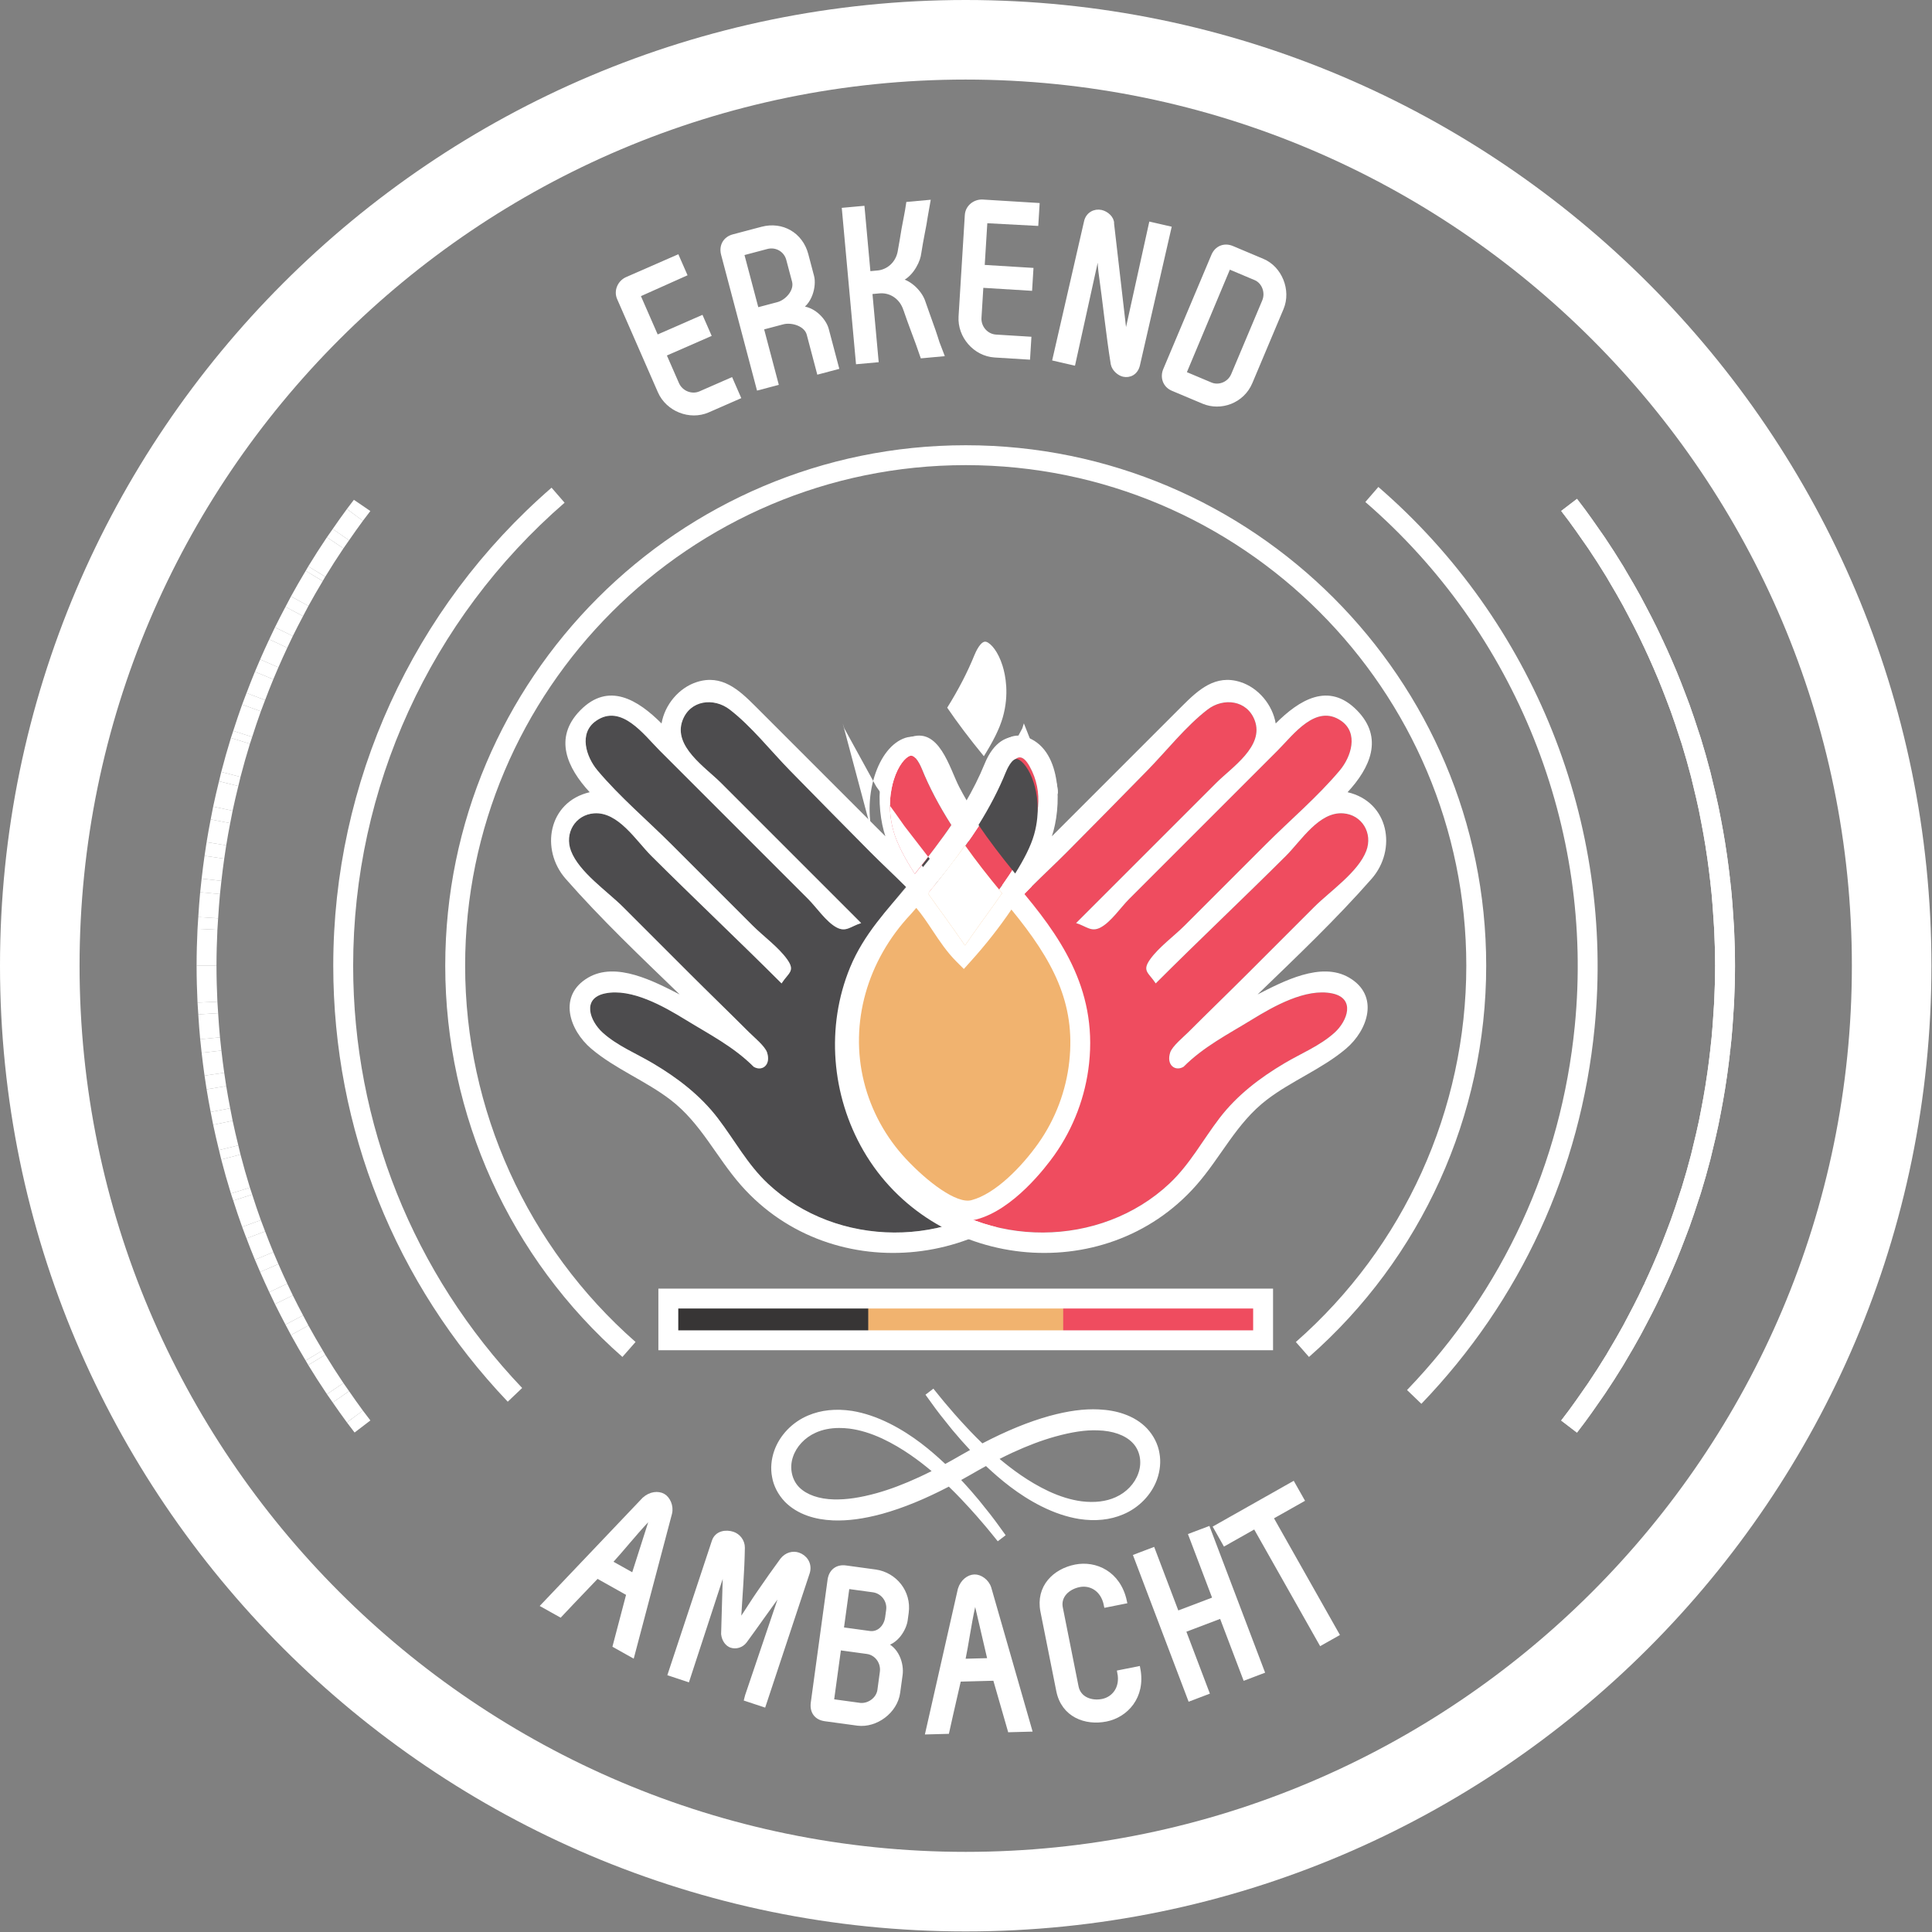 <svg width="518" height="518" viewBox="0 0 518 518" fill="none" xmlns="http://www.w3.org/2000/svg">
<rect x="0" y="0" width="518" height="518" fill="#808080" stroke="none"/>
<g clip-path="url(#clip0_204_2)">
<path d="M273.804 317.682C255.012 334.819 224.39 334.752 205.828 317.295C200.388 312.178 196.926 305.647 192.43 299.775C187.733 293.643 181.644 289.003 175.041 285.088C170.552 282.426 165.485 280.4 161.581 276.862C158.114 273.719 155.924 267.666 162.229 266.348C169.305 264.871 178.013 269.85 183.766 273.379C190.284 277.376 196.681 280.62 202.082 286.023C204.293 287.335 206.773 285.591 205.66 282.176C205.112 280.496 202.06 278.002 200.778 276.719C195.496 271.431 190.104 266.232 184.814 260.943C178.892 255.02 172.969 249.098 167.046 243.175C162.848 238.976 155.27 233.86 153.09 228.142C151.285 223.404 154.22 218.459 159.256 218.07C165.748 217.568 170.534 225.392 174.622 229.464C186.164 240.967 198.025 252.146 209.546 263.668C211.43 260.77 213.313 260.386 211.036 257.2C208.69 253.92 204.649 251.014 201.797 248.16L180.054 226.418C173.521 219.884 166.12 213.628 160.184 206.547C157.138 202.915 155.094 196.57 159.802 193.282C166.561 188.56 172.628 196.983 176.83 201.187C182.99 207.347 189.14 213.511 195.309 219.666C202.434 226.774 209.544 233.9 216.661 241.018C218.937 243.294 221.493 247.147 224.298 248.655C226.833 250.016 228.086 248.359 230.89 247.49C218.357 234.955 205.822 222.422 193.289 209.887C189.118 205.716 180.388 200.087 182.997 193.146C185.058 187.654 191.405 186.976 195.645 190.236C201.47 194.712 206.658 201.334 211.814 206.595C218.989 213.914 226.168 221.227 233.394 228.494C239.476 234.611 246.182 240.322 251.226 247.32C252.617 249.25 258.11 260.844 261.849 257.128C264.478 254.516 258.29 247.778 256.817 245.712C249.146 234.971 235.528 219.532 243.361 205.458C247.189 198.582 249.772 208.4 251.308 211.536C254.777 218.615 259.232 225.17 264.04 231.398C274.028 244.339 286.76 256.002 289.556 272.884C292.272 289.275 286.04 306.523 273.804 317.682C284.61 307.824 253.854 335.875 273.804 317.682Z" fill="#4D4C4E"/>
<path d="M273.804 317.682C255.012 334.819 224.39 334.752 205.828 317.295C200.388 312.178 196.926 305.647 192.43 299.775C187.733 293.643 181.644 289.003 175.041 285.088C170.552 282.426 165.485 280.4 161.581 276.862C158.114 273.719 155.924 267.666 162.229 266.348C169.305 264.871 178.013 269.85 183.766 273.379C190.284 277.376 196.681 280.62 202.082 286.023C204.293 287.335 206.773 285.591 205.66 282.176C205.112 280.496 202.06 278.002 200.778 276.719C195.496 271.431 190.104 266.232 184.814 260.943C178.892 255.02 172.969 249.098 167.046 243.175C162.848 238.976 155.27 233.86 153.09 228.142C151.285 223.404 154.22 218.459 159.256 218.07C165.748 217.568 170.534 225.392 174.622 229.464C186.164 240.967 198.025 252.146 209.546 263.668C211.43 260.77 213.313 260.386 211.036 257.2C208.69 253.92 204.649 251.014 201.797 248.16L180.054 226.418C173.521 219.884 166.12 213.628 160.184 206.547C157.138 202.915 155.094 196.57 159.802 193.282C166.561 188.56 172.628 196.983 176.83 201.187C182.99 207.347 189.14 213.511 195.309 219.666C202.434 226.774 209.544 233.9 216.661 241.018C218.937 243.294 221.493 247.147 224.298 248.655C226.833 250.016 228.086 248.359 230.89 247.49C218.357 234.955 205.822 222.422 193.289 209.887C189.118 205.716 180.388 200.087 182.997 193.146C185.058 187.654 191.405 186.976 195.645 190.236C201.47 194.712 206.658 201.334 211.814 206.595C218.989 213.914 226.168 221.227 233.394 228.494C239.476 234.611 246.182 240.322 251.226 247.32C252.617 249.25 258.11 260.844 261.849 257.128C264.478 254.516 258.29 247.778 256.817 245.712C249.146 234.971 235.528 219.532 243.361 205.458C247.189 198.582 249.772 208.4 251.308 211.536C254.777 218.615 259.232 225.17 264.04 231.398C274.028 244.339 286.76 256.002 289.556 272.884C292.272 289.275 286.04 306.523 273.804 317.682C284.61 307.824 253.854 335.875 273.804 317.682ZM291.477 259.352C287.814 250.49 281.626 244.01 275.548 236.816C268.74 228.763 262.13 220.464 257.225 211.083C254.572 206.006 251.809 194.542 243.714 197.794C234.428 201.524 234.857 216.718 237.389 224.222C225.746 212.58 214.105 200.938 202.464 189.296C198.074 184.907 193.514 180.758 186.877 182.851C182.005 184.388 178.221 188.979 177.373 193.972C171.082 187.68 163.181 182.692 155.566 190.466C148.301 197.882 152.116 205.919 158.105 212.404C146.98 214.988 144.801 227.796 151.654 235.612C161.216 246.515 171.825 256.563 182.241 266.635C175.409 263.146 165.214 257.712 157.689 262.119C149.494 266.916 152.626 276.183 158.536 281.18C164.966 286.618 173.074 289.747 179.764 294.868C187.958 301.143 192.038 310.27 198.726 317.844C223.404 345.786 269.516 340.343 287.917 308.511C296.494 293.676 298.045 275.247 291.477 259.352C303.401 288.208 288.7 252.632 291.477 259.352Z" fill="white"/>
<path d="M275.401 236.635C276.746 238.209 278.082 239.797 279.437 241.339C288.06 249.989 273.274 233.913 275.401 236.635Z" fill="white"/>
<path d="M245.609 317.682C233.374 306.523 227.142 289.275 229.858 272.884C232.654 256.002 245.386 244.339 255.374 231.398C260.182 225.17 264.635 218.615 268.105 211.536C269.642 208.4 272.225 198.582 276.053 205.458C283.886 219.532 270.267 234.971 262.597 245.712C261.122 247.778 254.935 254.516 257.563 257.128C261.302 260.844 266.795 249.25 268.187 247.32C273.231 240.322 279.938 234.611 286.019 228.494C293.245 221.227 300.424 213.914 307.597 206.595C312.754 201.334 317.942 194.712 323.769 190.236C328.009 186.976 334.353 187.654 336.416 193.146C339.024 200.087 330.294 205.716 326.125 209.887C313.591 222.422 301.055 234.955 288.522 247.49C291.326 248.359 292.581 250.016 295.114 248.655C297.921 247.147 300.475 243.294 302.753 241.018C309.87 233.9 316.979 226.774 324.105 219.666C330.274 213.511 336.423 207.347 342.583 201.187C346.786 196.983 352.851 188.56 359.611 193.282C364.319 196.57 362.275 202.915 359.229 206.547C353.293 213.628 345.893 219.884 339.359 226.418C332.111 233.666 324.865 240.912 317.615 248.16C314.763 251.014 310.722 253.92 308.378 257.2C306.101 260.386 307.983 260.77 309.867 263.668C321.389 252.146 333.249 240.967 344.791 229.464C348.879 225.392 353.665 217.568 360.158 218.07C365.193 218.459 368.127 223.404 366.323 228.142C364.143 233.86 356.566 238.976 352.367 243.175C346.445 249.098 340.522 255.02 334.599 260.943C329.31 266.232 323.918 271.431 318.634 276.719C317.353 278.002 314.301 280.496 313.754 282.176C312.641 285.591 315.119 287.335 317.33 286.023C322.731 280.62 329.128 277.376 335.646 273.379C341.401 269.85 350.109 264.871 357.183 266.348C363.489 267.666 361.299 273.719 357.831 276.862C353.929 280.4 348.861 282.426 344.373 285.088C337.77 289.003 331.679 293.643 326.983 299.775C322.487 305.647 319.026 312.178 313.585 317.295C295.022 334.752 264.401 334.819 245.609 317.682C265.558 335.875 234.802 307.824 245.609 317.682Z" fill="#EF4C5F"/>
<path d="M245.607 317.682C233.372 306.523 227.14 289.275 229.856 272.884C232.652 256.002 245.384 244.339 255.372 231.398C260.18 225.17 264.633 218.615 268.103 211.536C269.64 208.4 272.223 198.582 276.051 205.458C283.884 219.532 270.265 234.971 262.595 245.712C261.12 247.778 254.933 254.516 257.561 257.128C261.3 260.844 266.793 249.25 268.185 247.32C273.229 240.322 279.936 234.611 286.017 228.494C293.243 221.227 300.423 213.914 307.596 206.595C312.753 201.334 317.94 194.712 323.767 190.236C328.007 186.976 334.352 187.654 336.415 193.146C339.023 200.087 330.292 205.716 326.123 209.887C313.589 222.422 301.053 234.955 288.52 247.49C291.324 248.359 292.579 250.016 295.112 248.655C297.919 247.147 300.473 243.294 302.751 241.018C309.868 233.9 316.977 226.774 324.103 219.666C330.272 213.511 336.421 207.347 342.581 201.187C346.784 196.983 352.849 188.56 359.609 193.282C364.317 196.57 362.273 202.915 359.227 206.547C353.291 213.628 345.891 219.884 339.357 226.418C332.109 233.666 324.863 240.912 317.613 248.16C314.761 251.014 310.72 253.92 308.376 257.2C306.099 260.386 307.981 260.77 309.865 263.668C321.387 252.146 333.247 240.967 344.789 229.464C348.877 225.392 353.663 217.568 360.156 218.07C365.191 218.459 368.125 223.404 366.321 228.142C364.141 233.86 356.564 238.976 352.365 243.175C346.443 249.098 340.52 255.02 334.597 260.943C329.308 266.232 323.916 271.431 318.632 276.719C317.351 278.002 314.299 280.496 313.752 282.176C312.639 285.591 315.117 287.335 317.328 286.023C322.729 280.62 329.127 277.376 335.644 273.379C341.399 269.85 350.107 264.871 357.181 266.348C363.487 267.666 361.297 273.719 357.829 276.862C353.927 280.4 348.859 282.426 344.371 285.088C337.768 289.003 331.677 293.643 326.981 299.775C322.485 305.647 319.024 312.178 313.583 317.295C295.02 334.752 264.399 334.819 245.607 317.682C265.556 335.875 234.8 307.824 245.607 317.682ZM227.935 259.352C221.367 275.247 222.917 293.676 231.493 308.511C249.895 340.343 296.008 345.786 320.684 317.844C327.373 310.27 331.452 301.143 339.648 294.868C346.336 289.747 354.444 286.618 360.876 281.18C366.784 276.183 369.917 266.916 361.721 262.119C354.197 257.712 344.003 263.146 337.171 266.635C347.587 256.563 358.196 246.515 367.757 235.612C374.609 227.796 372.432 214.988 361.307 212.404C367.295 205.919 371.109 197.882 363.844 190.466C356.229 182.692 348.329 187.68 342.037 193.972C341.191 188.979 337.405 184.388 332.535 182.851C325.897 180.758 321.336 184.907 316.948 189.296C305.307 200.938 293.664 212.58 282.023 224.222C284.555 216.718 284.984 201.524 275.697 197.794C267.603 194.542 264.84 206.006 262.185 211.083C257.28 220.464 250.671 228.763 243.864 236.816C237.784 244.01 231.597 250.49 227.935 259.352C230.712 252.632 216.011 288.208 227.935 259.352Z" fill="white"/>
<path d="M244.011 236.635C242.666 238.209 241.33 239.797 239.975 241.339C239.975 241.339 246.138 233.913 244.011 236.635Z" fill="white"/>
<path d="M258.924 21.333C127.916 21.333 21.333 127.917 21.333 258.927C21.333 389.932 127.916 496.515 258.924 496.515C389.931 496.515 496.515 389.932 496.515 258.927C496.515 127.917 389.931 21.333 258.924 21.333ZM258.924 517.848C116.153 517.848 0 401.697 0 258.927C0 116.156 116.153 0 258.924 0C401.695 0 517.848 116.156 517.848 258.927C517.848 401.697 401.695 517.848 258.924 517.848Z" fill="white"/>
<path d="M350.96 363.822L347.438 359.812C376.484 334.312 393.14 297.536 393.14 258.928C393.14 184.917 332.932 124.709 258.924 124.709C184.918 124.709 124.71 184.917 124.71 258.928C124.71 297.536 141.364 334.306 170.401 359.806L166.88 363.817C136.692 337.301 119.377 299.072 119.377 258.928C119.377 181.98 181.978 119.376 258.924 119.376C335.872 119.376 398.473 181.98 398.473 258.928C398.473 299.072 381.154 337.306 350.96 363.822Z" fill="white"/>
<path d="M183.473 73.469L170.973 79.062L175.995 90.542L188.004 85.286L189.943 89.72L177.932 94.974L181.437 102.979C182.489 105.385 185.375 106.599 187.828 105.526L195.943 101.974L197.88 106.406L189.765 109.958C184.963 112.057 179.083 109.671 177.004 104.917L166.075 79.933C165.187 77.906 166.317 75.693 168.132 74.901L181.531 69.037L183.473 73.469Z" fill="white"/>
<path d="M183.473 73.469L170.973 79.062L175.995 90.542L188.004 85.286L189.943 89.72L177.932 94.974L181.437 102.979C182.489 105.385 185.375 106.599 187.828 105.526L195.943 101.974L197.88 106.406L189.765 109.958C184.963 112.057 179.083 109.671 177.004 104.917L166.075 79.933C165.187 77.906 166.317 75.693 168.132 74.901L181.531 69.037L183.473 73.469Z" stroke="white" stroke-width="1.324" stroke-miterlimit="10"/>
<path d="M198.802 67.912L202.838 83.172L208.578 81.652C211.114 80.98 213.719 78.063 213.004 75.36L211.452 69.505C210.78 66.969 208.203 65.423 205.556 66.12L198.802 67.912ZM196.662 63.475L204.323 61.448C209.671 60.032 214.656 62.933 216.072 68.281L217.619 74.141C218.26 76.563 217.171 81.548 213.583 82.797C217.572 82.167 220.884 85.808 221.556 88.344L224.223 98.423L219.604 99.647L216.938 89.563C216.223 86.86 212.406 85.641 209.818 86.324L204.072 87.844L208.004 102.714L203.442 103.917L193.984 68.157C193.406 65.964 194.468 64.052 196.662 63.475Z" fill="white"/>
<path d="M198.802 67.912L202.838 83.172L208.578 81.652C211.114 80.98 213.719 78.063 213.004 75.36L211.452 69.505C210.78 66.969 208.203 65.423 205.556 66.12L198.802 67.912ZM196.662 63.475L204.323 61.448C209.671 60.032 214.656 62.933 216.072 68.281L217.619 74.141C218.26 76.563 217.171 81.548 213.583 82.797C217.572 82.167 220.884 85.808 221.556 88.344L224.223 98.423L219.604 99.647L216.938 89.563C216.223 86.86 212.406 85.641 209.818 86.324L204.072 87.844L208.004 102.714L203.442 103.917L193.984 68.157C193.406 65.964 194.468 64.052 196.662 63.475Z" stroke="white" stroke-width="1.324" stroke-miterlimit="10"/>
<path d="M226.41 56.328L231.17 55.896L232.765 73.416L235.317 73.183C238.161 72.927 240.661 70.823 241.311 67.667C241.665 65.76 242.041 63.5 242.379 61.421C242.77 59.281 243.301 56.776 243.587 54.76L248.749 54.292C248.598 55.183 248.29 56.964 248.093 57.979C247.874 59.459 247.603 60.948 247.358 62.14C246.957 64.167 246.613 66.131 246.317 68.025C246.222 68.271 246.233 68.385 246.243 68.5C245.79 70.593 243.645 74.645 240.295 75.131C243.645 75.292 246.503 78.421 247.353 80.688C248.055 82.615 248.785 84.828 249.561 86.921C249.957 88.057 250.415 89.244 250.754 90.38C250.91 90.833 251.077 91.349 251.243 91.916C251.555 92.765 252.159 94.292 252.394 94.911L247.347 95.375C246.702 93.443 245.613 90.5 244.842 88.464C244.227 86.823 243.598 85.068 243.046 83.479L243.05 83.536C242.894 83.14 242.795 82.683 242.655 82.401C241.441 79.355 238.603 77.74 235.759 78L233.207 78.235L234.874 96.511L230.113 96.943L226.41 56.328Z" fill="white"/>
<path d="M226.41 56.328L231.17 55.896L232.765 73.416L235.317 73.183C238.161 72.927 240.661 70.823 241.311 67.667C241.665 65.76 242.041 63.5 242.379 61.421C242.77 59.281 243.301 56.776 243.587 54.76L248.749 54.292C248.598 55.183 248.29 56.964 248.093 57.979C247.874 59.459 247.603 60.948 247.358 62.14C246.957 64.167 246.613 66.131 246.317 68.025C246.222 68.271 246.233 68.385 246.243 68.5C245.79 70.593 243.645 74.645 240.295 75.131C243.645 75.292 246.503 78.421 247.353 80.688C248.055 82.615 248.785 84.828 249.561 86.921C249.957 88.057 250.415 89.244 250.754 90.38C250.91 90.833 251.077 91.349 251.243 91.916C251.555 92.765 252.159 94.292 252.394 94.911L247.347 95.375C246.702 93.443 245.613 90.5 244.842 88.464C244.227 86.823 243.598 85.068 243.046 83.479L243.05 83.536C242.894 83.14 242.795 82.683 242.655 82.401C241.441 79.355 238.603 77.74 235.759 78L233.207 78.235L234.874 96.511L230.113 96.943L226.41 56.328Z" stroke="white" stroke-width="1.324" stroke-miterlimit="10"/>
<path d="M277.754 59.88L264.093 59.156L263.322 71.651L276.394 72.453L276.098 77.276L263.025 76.473L262.489 85.187C262.327 87.801 264.337 90.203 267.009 90.364L275.842 90.911L275.546 95.735L266.713 95.187C261.483 94.864 257.349 90.063 257.666 84.891L259.343 57.697C259.478 55.489 261.489 54.041 263.467 54.161L278.051 55.057L277.754 59.88Z" fill="white"/>
<path d="M277.754 59.88L264.093 59.156L263.322 71.651L276.394 72.453L276.098 77.276L263.025 76.473L262.489 85.187C262.327 87.801 264.337 90.203 267.009 90.364L275.842 90.911L275.546 95.735L266.713 95.187C261.483 94.864 257.349 90.063 257.666 84.891L259.343 57.697C259.478 55.489 261.489 54.041 263.467 54.161L278.051 55.057L277.754 59.88Z" stroke="white" stroke-width="1.324" stroke-miterlimit="10"/>
<path d="M313.364 61.282L304.99 97.808C304.495 99.964 302.771 100.703 301.239 100.355C300.104 100.093 298.75 98.948 298.468 97.568C297.228 89.927 296.354 81.235 295.171 72.834C294.771 69.875 294.9 64.104 294.728 62.511L294.004 62.522L293.766 69.823L287.719 97.255L282.891 96.146L291.276 59.568C291.703 57.454 293.578 56.568 295.224 56.943C296.588 57.255 298.099 58.5 298.058 59.984L298.026 59.86L302.151 95.599L302.49 95.678L302.562 87.803L308.651 60.199L313.364 61.282Z" fill="white"/>
<path d="M313.364 61.282L304.99 97.808C304.495 99.964 302.771 100.703 301.239 100.355C300.104 100.093 298.75 98.948 298.468 97.568C297.228 89.927 296.354 81.235 295.171 72.834C294.771 69.875 294.9 64.104 294.728 62.511L294.004 62.522L293.766 69.823L287.719 97.255L282.891 96.146L291.276 59.568C291.703 57.454 293.578 56.568 295.224 56.943C296.588 57.255 298.099 58.5 298.058 59.984L298.026 59.86L302.151 95.599L302.49 95.678L302.562 87.803L308.651 60.199L313.364 61.282Z" stroke="white" stroke-width="1.324" stroke-miterlimit="10"/>
<path d="M329.39 71.433C325.317 81.099 321.458 90.417 317.36 100.135L324.557 103.167C326.869 104.14 329.693 102.99 330.713 100.572L339.036 80.807C340.057 78.391 338.948 75.459 336.64 74.49L329.39 71.433ZM312.494 99.225L325.417 68.558C326.276 66.515 328.312 65.73 330.302 66.569L338.516 70.031C343.084 71.954 345.53 77.854 343.516 82.63L335.166 102.454C333.021 107.552 327.245 109.552 322.682 107.626L314.464 104.167C312.317 103.26 311.729 101.052 312.494 99.225Z" fill="white"/>
<path d="M329.39 71.433C325.317 81.099 321.458 90.417 317.36 100.135L324.557 103.167C326.869 104.14 329.693 102.99 330.713 100.572L339.036 80.807C340.057 78.391 338.948 75.459 336.64 74.49L329.39 71.433ZM312.494 99.225L325.417 68.558C326.276 66.515 328.312 65.73 330.302 66.569L338.516 70.031C343.084 71.954 345.53 77.854 343.516 82.63L335.166 102.454C333.021 107.552 327.245 109.552 322.682 107.626L314.464 104.167C312.317 103.26 311.729 101.052 312.494 99.225Z" stroke="white" stroke-width="1.324" stroke-miterlimit="10"/>
<path d="M169.895 422.52L174.398 408.422L175.981 404.77L175.575 404.542L173.231 407.77C169.937 411.26 166.69 415.38 163.447 418.906L169.895 422.52ZM168.627 427.28L160.095 422.499C153.786 429.103 151.702 431.275 150.193 432.895L145.773 430.422L172.773 402.036C174.409 400.551 176.45 400.364 177.77 401.104C179.041 401.818 179.989 403.818 179.534 405.698L169.489 443.718L164.969 441.187L168.627 427.28Z" fill="white"/>
<path d="M169.895 422.52L174.398 408.422L175.981 404.77L175.575 404.542L173.231 407.77C169.937 411.26 166.69 415.38 163.447 418.906L169.895 422.52ZM168.627 427.28L160.095 422.499C153.786 429.103 151.702 431.275 150.193 432.895L145.773 430.422L172.773 402.036C174.409 400.551 176.45 400.364 177.77 401.104C179.041 401.818 179.989 403.818 179.534 405.698L169.489 443.718L164.969 441.187L168.627 427.28Z" stroke="white" stroke-width="1.324" stroke-miterlimit="10"/>
<path d="M203.651 426.963C205.673 424.015 207.766 421.031 209.766 418.318C210.943 416.807 212.651 416.452 213.979 416.895C215.635 417.442 217.146 419.171 216.49 421.531L204.734 457.004L200.203 455.504L200.406 454.708L209.121 428.958L212.938 421.703L212.219 421.463L208.969 427.01C205.943 431.156 202.542 436.042 199.641 439.984C198.777 441.108 197.345 441.551 196.073 441.135C195.078 440.802 194.173 439.646 194.006 438.119L194.474 421.9L195.365 415.879L194.979 415.75L193.078 423.338L184.287 450.228L179.758 448.728L191.474 413.364C192.193 411.026 194.678 410.744 196.443 411.327C197.881 411.807 199.063 413.239 199.047 414.952C198.949 421.542 198.406 427.619 198.047 433.875L197.37 436.843L197.703 436.952L198.969 434.056C200.531 431.755 202.015 429.302 203.651 426.963Z" fill="white"/>
<path d="M203.651 426.963C205.673 424.015 207.766 421.031 209.766 418.318C210.943 416.807 212.651 416.452 213.979 416.895C215.635 417.442 217.146 419.171 216.49 421.531L204.734 457.004L200.203 455.504L200.406 454.708L209.121 428.958L212.938 421.703L212.219 421.463L208.969 427.01C205.943 431.156 202.542 436.042 199.641 439.984C198.777 441.108 197.345 441.551 196.073 441.135C195.078 440.802 194.173 439.646 194.006 438.119L194.474 421.9L195.365 415.879L194.979 415.75L193.078 423.338L184.287 450.228L179.758 448.728L191.474 413.364C192.193 411.026 194.678 410.744 196.443 411.327C197.881 411.807 199.063 413.239 199.047 414.952C198.949 421.542 198.406 427.619 198.047 433.875L197.37 436.843L197.703 436.952L198.969 434.056C200.531 431.755 202.015 429.302 203.651 426.963Z" stroke="white" stroke-width="1.324" stroke-miterlimit="10"/>
<path d="M227.136 425.312L225.548 436.911L233.163 437.952C235.589 438.281 237.615 436.328 237.975 433.728L238.251 431.713C238.605 429.115 236.772 426.629 234.115 426.265L227.136 425.312ZM235.907 453.14L236.557 448.348C236.933 445.635 235.095 443.151 232.5 442.796L224.887 441.755L222.912 456.181L230.641 457.239C233.021 457.448 235.557 455.676 235.907 453.14ZM236.715 440.785C240.443 441.885 241.729 446.233 241.349 449.005L240.693 453.791C240.005 458.812 234.781 462.624 229.985 462.025L221.215 460.828C218.907 460.509 217.72 458.88 218.048 456.515L222.543 423.624C222.855 421.375 224.443 420.061 226.751 420.38L234.772 421.479C239.839 422.228 243.729 426.875 242.98 432.359L242.704 434.38C242.401 436.567 240.287 440.452 236.715 440.785Z" fill="white"/>
<path d="M227.136 425.312L225.548 436.911L233.163 437.952C235.589 438.281 237.615 436.328 237.975 433.728L238.251 431.713C238.605 429.115 236.772 426.629 234.115 426.265L227.136 425.312ZM235.907 453.14L236.557 448.348C236.933 445.635 235.095 443.151 232.5 442.796L224.887 441.755L222.912 456.181L230.641 457.239C233.021 457.448 235.557 455.676 235.907 453.14ZM236.715 440.785C240.443 441.885 241.729 446.233 241.349 449.005L240.693 453.791C240.005 458.812 234.781 462.624 229.985 462.025L221.215 460.828C218.907 460.509 217.72 458.88 218.048 456.515L222.543 423.624C222.855 421.375 224.443 420.061 226.751 420.38L234.772 421.479C239.839 422.228 243.729 426.875 242.98 432.359L242.704 434.38C242.401 436.567 240.287 440.452 236.715 440.785Z" stroke="white" stroke-width="1.324" stroke-miterlimit="10"/>
<path d="M265.484 445.218L262.128 430.806L261.619 426.863L261.15 426.874L260.791 430.843C259.751 435.53 259.072 440.729 258.094 445.415L265.484 445.218ZM266.833 449.958L257.057 450.218C255.021 459.119 254.343 462.051 253.874 464.218L248.812 464.354L257.464 426.155C258.109 424.046 259.764 422.838 261.275 422.797C262.728 422.754 264.568 423.989 265.14 425.838L275.989 463.63L270.807 463.77L266.833 449.958Z" fill="white"/>
<path d="M265.484 445.218L262.128 430.806L261.619 426.863L261.15 426.874L260.791 430.843C259.751 435.53 259.072 440.729 258.094 445.415L265.484 445.218ZM266.833 449.958L257.057 450.218C255.021 459.119 254.343 462.051 253.874 464.218L248.812 464.354L257.464 426.155C258.109 424.046 259.764 422.838 261.275 422.797C262.728 422.754 264.568 423.989 265.14 425.838L275.989 463.63L270.807 463.77L266.833 449.958Z" stroke="white" stroke-width="1.324" stroke-miterlimit="10"/>
<path d="M305.086 447.453C306.524 454.947 301.8 459.87 296.545 460.917C291.06 462.01 285.154 459.802 283.857 453.286L279.617 432.035C278.321 425.526 282.868 421.229 288.352 420.135C293.669 419.078 299.857 421.822 301.477 429.338L296.617 430.307C295.753 425.969 292.384 424.265 289.357 424.87C286.274 425.483 283.654 427.843 284.305 431.103L288.545 452.354C289.248 455.598 292.57 456.775 295.602 456.171C298.628 455.567 301.086 452.703 300.232 448.422L305.086 447.453Z" fill="white"/>
<path d="M305.086 447.453C306.524 454.947 301.8 459.87 296.545 460.917C291.06 462.01 285.154 459.802 283.857 453.286L279.617 432.035C278.321 425.526 282.868 421.229 288.352 420.135C293.669 419.078 299.857 421.822 301.477 429.338L296.617 430.307C295.753 425.969 292.384 424.265 289.357 424.87C286.274 425.483 283.654 427.843 284.305 431.103L288.545 452.354C289.248 455.598 292.57 456.775 295.602 456.171C298.628 455.567 301.086 452.703 300.232 448.422L305.086 447.453Z" stroke="white" stroke-width="1.324" stroke-miterlimit="10"/>
<path d="M333.828 449.801L327.521 433.197L317.235 437.104L323.536 453.708L319.073 455.405L304.604 417.296L309.068 415.599L315.536 432.64L325.828 428.733L319.359 411.691L323.875 409.979L338.344 448.088L333.828 449.801Z" fill="white"/>
<path d="M333.828 449.801L327.521 433.197L317.235 437.104L323.536 453.708L319.073 455.405L304.604 417.296L309.068 415.599L315.536 432.64L325.828 428.733L319.359 411.691L323.875 409.979L338.344 448.088L333.828 449.801Z" stroke="white" stroke-width="1.324" stroke-miterlimit="10"/>
<path d="M346.619 397.927L348.999 402.135L340.681 406.833L358.359 438.115L354.201 440.463L336.525 409.181L328.411 413.765L326.035 409.557L346.619 397.927Z" fill="white"/>
<path d="M346.619 397.927L348.999 402.135L340.681 406.833L358.359 438.115L354.201 440.463L336.525 409.181L328.411 413.765L326.035 409.557L346.619 397.927Z" stroke="white" stroke-width="1.324" stroke-miterlimit="10"/>
<path d="M181.74 348.167C181.154 348.167 180.676 348.646 180.676 349.231V358.289C180.676 358.874 181.154 359.353 181.74 359.353H232.841V348.167H181.74Z" fill="#373535"/>
<path d="M336.11 348.167H285.008V359.353H336.11C336.694 359.353 337.174 358.874 337.174 358.289V349.231C337.174 348.646 336.694 348.167 336.11 348.167Z" fill="#EF4C5F"/>
<path d="M336.11 348.167H285.008V359.353H336.11C336.694 359.353 337.174 358.874 337.174 358.289V349.231C337.174 348.646 336.694 348.167 336.11 348.167Z" fill="#EF4C5F"/>
<path d="M232.842 359.352H285.009V348.167H232.842V359.352Z" fill="#F1B36F"/>
<path d="M232.842 359.352H285.009V348.167H232.842V359.352Z" fill="#F1B36F"/>
<path d="M181.855 356.687H335.989V350.832H181.855V356.687ZM341.323 362.02H176.521V345.499H341.323V362.02Z" fill="white"/>
<path d="M63.898 210.755L58.721 209.474L59.322 206.963L64.483 208.307L63.898 210.755Z" fill="white"/>
<path d="M62.371 217.37L57.152 216.266C57.631 213.99 58.166 211.73 58.72 209.479L63.898 210.75C63.358 212.949 62.84 215.146 62.371 217.37Z" fill="white"/>
<path d="M61.719 220.708L56.484 219.698L57.154 216.266L62.372 217.37L61.719 220.708Z" fill="white"/>
<path d="M64.484 208.307L59.322 206.963C60.12 203.901 60.978 200.859 61.91 197.854L67.005 199.427C66.098 202.359 65.26 205.318 64.484 208.307Z" fill="white"/>
<path d="M67.614 197.589L62.535 195.963C63.297 193.594 64.083 191.234 64.923 188.901L69.939 190.714C69.119 192.985 68.354 195.282 67.614 197.589Z" fill="white"/>
<path d="M67.007 199.427L61.908 197.854L62.535 195.963L67.614 197.588L67.007 199.427Z" fill="white"/>
<path d="M58.487 246.208L53.164 245.875C53.167 245.839 53.169 245.807 53.169 245.771C53.307 243.588 53.46 241.406 53.669 239.235C53.669 239.23 53.669 239.224 53.672 239.219V239.214L58.979 239.719C58.776 241.875 58.623 244.036 58.487 246.208Z" fill="white"/>
<path d="M60.658 226.646L55.393 225.791C55.723 223.75 56.093 221.719 56.483 219.698L61.718 220.709C61.338 222.677 60.978 224.657 60.658 226.646Z" fill="white"/>
<path d="M69.94 190.714L64.924 188.902C65.202 188.131 65.497 187.364 65.792 186.599L66.096 185.802L71.08 187.708L69.94 190.714Z" fill="white"/>
<path d="M58.289 249.281L52.961 249.032L53.164 245.875L58.486 246.208L58.289 249.281Z" fill="white"/>
<path d="M58.978 239.724L53.672 239.213L54.06 235.584L59.361 236.177L58.978 239.724Z" fill="white"/>
<path d="M60.119 230.224L54.838 229.464C54.843 229.427 54.849 229.391 54.854 229.36C55.026 228.167 55.202 226.979 55.392 225.797L60.658 226.64C60.658 226.645 60.655 226.651 60.655 226.661C60.466 227.849 60.288 229.031 60.119 230.224Z" fill="white"/>
<path d="M59.36 236.182L54.062 235.578C54.294 233.532 54.55 231.489 54.839 229.464L60.12 230.224C59.836 232.198 59.587 234.188 59.36 236.182Z" fill="white"/>
<path d="M81.252 165.193L76.539 162.703L78.015 159.901L82.692 162.463L81.252 165.193Z" fill="white"/>
<path d="M71.083 187.698L66.094 185.813C66.82 183.895 67.564 181.99 68.346 180.099L73.274 182.141C72.513 183.979 71.788 185.834 71.083 187.698Z" fill="white"/>
<path d="M87.21 154.625L82.652 151.854C84.259 149.209 85.928 146.614 87.652 144.046L92.079 147.026C90.403 149.521 88.775 152.052 87.21 154.625Z" fill="white"/>
<path d="M82.693 162.464L78.016 159.901C79.286 157.589 80.602 155.302 81.956 153.048L86.529 155.797C85.212 157.99 83.928 160.214 82.693 162.464Z" fill="white"/>
<path d="M86.528 155.792L81.955 153.052L82.662 151.844L87.203 154.636L86.528 155.792Z" fill="white"/>
<path d="M93.594 144.859L89.203 141.829C90.448 140.026 91.711 138.234 93.011 136.474L97.302 139.641C96.034 141.359 94.807 143.099 93.594 144.859Z" fill="white"/>
<path d="M97.298 139.646L93.012 136.469L94.882 134.006L99.296 137.015L97.298 139.646Z" fill="white"/>
<path d="M92.081 147.026L87.654 144.047L89.206 141.829L93.592 144.859L92.081 147.026Z" fill="white"/>
<path d="M74.643 178.932L69.752 176.796C70.541 174.99 71.351 173.192 72.189 171.416V171.411H72.192L77.017 173.682C76.203 175.416 75.411 177.167 74.643 178.932Z" fill="white"/>
<path d="M420.593 139.641L418.582 136.995L422.817 133.755L424.879 136.463L420.593 139.641Z" fill="white"/>
<path d="M73.276 182.135L68.344 180.105C68.802 178.995 69.276 177.895 69.752 176.802L74.642 178.927C74.182 179.99 73.718 181.057 73.276 182.135Z" fill="white"/>
<path d="M77.017 173.677L72.189 171.417C72.692 170.338 73.198 169.26 73.718 168.198L78.51 170.541C77.999 171.584 77.51 172.63 77.017 173.677Z" fill="white"/>
<path d="M78.507 170.547L73.721 168.192C74.633 166.344 75.578 164.516 76.538 162.698L81.253 165.198C80.313 166.963 79.393 168.75 78.507 170.547Z" fill="white"/>
<path d="M58.044 258.927H52.711C52.711 255.605 52.804 252.313 52.96 249.031L58.289 249.282C58.138 252.479 58.044 255.687 58.044 258.927Z" fill="white"/>
<path d="M72.19 346.437C71.351 344.65 70.539 342.853 69.75 341.041L74.646 338.921C75.409 340.688 76.201 342.432 77.018 344.166L72.19 346.437Z" fill="white"/>
<path d="M81.942 364.781C80.596 362.526 79.278 360.254 78.016 357.947L82.692 355.385C83.924 357.63 85.205 359.849 86.521 362.041L81.942 364.781Z" fill="white"/>
<path d="M76.535 355.15C75.577 353.328 74.629 351.505 73.721 349.65L78.511 347.306C79.395 349.109 80.317 350.89 81.254 352.661L76.535 355.15Z" fill="white"/>
<path d="M73.72 349.65C73.199 348.588 72.692 347.51 72.189 346.432L77.017 344.172C77.51 345.218 78.001 346.265 78.512 347.306L73.72 349.65Z" fill="white"/>
<path d="M66.096 332.046L65.79 331.249C65.497 330.484 65.203 329.718 64.924 328.948L69.94 327.134L71.08 330.14L66.096 332.046Z" fill="white"/>
<path d="M52.96 268.817C52.804 265.536 52.711 262.244 52.711 258.928H58.044C58.044 262.161 58.138 265.369 58.288 268.568L52.96 268.817Z" fill="white"/>
<path d="M69.754 341.046C69.276 339.953 68.804 338.858 68.348 337.754L73.276 335.713C73.721 336.786 74.176 337.849 74.64 338.91L69.754 341.046Z" fill="white"/>
<path d="M93.005 381.369C91.708 379.615 90.451 377.823 89.205 376.025L93.596 372.995C94.805 374.749 96.032 376.489 97.297 378.203L93.005 381.369Z" fill="white"/>
<path d="M95.07 384.083L93.01 381.375L97.291 378.197L99.307 380.843L95.07 384.083Z" fill="white"/>
<path d="M89.21 376.031L87.652 373.801L92.079 370.823L93.59 372.989L89.21 376.031Z" fill="white"/>
<path d="M87.652 373.796C85.931 371.234 84.259 368.64 82.652 365.999L87.21 363.228C88.775 365.796 90.404 368.327 92.079 370.827L87.652 373.796Z" fill="white"/>
<path d="M82.651 365.994L81.951 364.791L86.513 362.03L87.214 363.234L82.651 365.994Z" fill="white"/>
<path d="M68.348 337.755C67.564 335.864 66.82 333.952 66.094 332.036L71.083 330.151C71.788 332.015 72.512 333.875 73.275 335.713L68.348 337.755Z" fill="white"/>
<path d="M64.924 328.947C64.085 326.619 63.298 324.265 62.541 321.901L67.618 320.275C68.356 322.578 69.121 324.869 69.94 327.135L64.924 328.947Z" fill="white"/>
<path d="M54.839 288.385C54.549 286.358 54.294 284.317 54.062 282.27L59.36 281.666C59.587 283.661 59.836 285.65 60.12 287.625L54.839 288.385Z" fill="white"/>
<path d="M55.392 292.051C55.198 290.833 55.015 289.614 54.838 288.385L60.119 287.625C60.291 288.822 60.468 290.021 60.658 291.207L55.392 292.051Z" fill="white"/>
<path d="M56.483 298.15C56.093 296.129 55.723 294.098 55.393 292.057L60.658 291.202C60.978 293.192 61.338 295.172 61.718 297.14L56.483 298.15Z" fill="white"/>
<path d="M53.164 271.973L52.961 268.817L58.289 268.567L58.486 271.64L53.164 271.973Z" fill="white"/>
<path d="M53.672 278.635V278.629C53.669 278.624 53.669 278.619 53.669 278.613C53.461 276.441 53.308 274.26 53.169 272.077C53.169 272.041 53.167 272.009 53.164 271.973L58.487 271.64C58.623 273.812 58.776 275.973 58.979 278.129L53.672 278.635Z" fill="white"/>
<path d="M54.06 282.265L53.672 278.634L58.979 278.125L59.363 281.672L54.06 282.265Z" fill="white"/>
<path d="M62.541 321.906L61.91 319.999L67.005 318.416L67.62 320.27L62.541 321.906Z" fill="white"/>
<path d="M57.154 301.583L56.484 298.151L61.719 297.14L62.372 300.479L57.154 301.583Z" fill="white"/>
<path d="M61.91 319.994C60.978 316.989 60.118 313.953 59.322 310.89L64.484 309.546C65.26 312.525 66.098 315.489 67.004 318.421L61.91 319.994Z" fill="white"/>
<path d="M58.715 308.364C58.166 306.115 57.63 303.859 57.152 301.577L62.371 300.484C62.838 302.703 63.358 304.905 63.898 307.093L58.715 308.364Z" fill="white"/>
<path d="M59.323 310.89L58.719 308.369L63.896 307.087L64.484 309.546L59.323 310.89Z" fill="white"/>
<path d="M78.015 357.947L76.539 355.15L81.252 352.661L82.692 355.385L78.015 357.947Z" fill="white"/>
<path d="M464.226 278.624L458.92 278.124C459.12 275.974 459.276 273.818 459.409 271.651L464.732 271.974C464.593 274.203 464.437 276.422 464.226 278.624Z" fill="white"/>
<path d="M448.142 341.051L443.246 338.937C443.71 337.863 444.173 336.797 444.618 335.718L449.546 337.759C449.09 338.858 448.615 339.958 448.142 341.051Z" fill="white"/>
<path d="M455.987 319.994L450.893 318.421C451.796 315.489 452.635 312.535 453.408 309.551L458.569 310.895C457.776 313.953 456.916 316.989 455.987 319.994Z" fill="white"/>
<path d="M452.969 328.947L447.953 327.135C448.772 324.874 449.535 322.587 450.269 320.291L455.347 321.917C454.592 324.275 453.808 326.625 452.969 328.947Z" fill="white"/>
<path d="M451.796 332.051L446.812 330.155L447.954 327.134L452.97 328.947L451.796 332.051Z" fill="white"/>
<path d="M449.546 337.76L444.619 335.719C445.379 333.88 446.103 332.025 446.808 330.161L451.798 332.047C451.072 333.963 450.327 335.869 449.546 337.76Z" fill="white"/>
<path d="M455.344 321.927L450.271 320.281L450.891 318.416L455.984 320L455.344 321.927Z" fill="white"/>
<path d="M459.179 308.348L454.002 307.078C454.539 304.89 455.057 302.703 455.523 300.488L460.742 301.583C460.265 303.859 459.731 306.108 459.179 308.348Z" fill="white"/>
<path d="M462.498 292.062L457.232 291.207C457.424 290.021 457.604 288.827 457.774 287.63L463.055 288.379C462.88 289.609 462.695 290.843 462.498 292.062Z" fill="white"/>
<path d="M463.878 281.869L458.531 281.672C458.698 280.224 458.815 279.176 458.917 278.124L464.225 278.624C464.123 279.713 464.001 280.791 463.878 281.869Z" fill="white"/>
<path d="M463.056 288.385L457.775 287.625C458.059 285.65 458.308 283.666 458.535 281.671L463.832 282.275C463.6 284.322 463.345 286.358 463.056 288.385Z" fill="white"/>
<path d="M461.416 298.145L456.176 297.135C456.555 295.172 456.916 293.203 457.234 291.213L462.499 292.057C462.171 294.099 461.804 296.129 461.416 298.145Z" fill="white"/>
<path d="M460.74 301.588L455.521 300.484L456.175 297.135L461.415 298.145L460.74 301.588Z" fill="white"/>
<path d="M458.569 310.895L453.408 309.551L453.999 307.078L459.181 308.349L458.569 310.895Z" fill="white"/>
<path d="M424.883 381.38L420.596 378.202C421.861 376.494 423.088 374.749 424.297 373L428.688 376.03C427.443 377.833 426.185 379.62 424.883 381.38Z" fill="white"/>
<path d="M428.685 376.031L424.299 373L425.805 370.837L430.242 373.796L428.685 376.031Z" fill="white"/>
<path d="M422.81 384.104L418.576 380.864L420.592 378.208C421.86 376.494 423.086 374.749 424.294 373L425.802 370.838C427.485 368.338 429.11 365.812 430.674 363.244L431.428 361.948C432.717 359.797 433.977 357.614 435.19 355.406L436.646 352.645C437.581 350.88 438.498 349.109 439.381 347.312L440.732 344.478C441.69 342.442 442.482 340.686 443.248 338.932C443.709 337.864 444.172 336.797 444.617 335.718C445.378 333.88 446.102 332.025 446.808 330.161L447.953 327.134C448.772 324.874 449.534 322.588 450.269 320.292L450.892 318.416C451.794 315.489 452.633 312.536 453.406 309.552L453.998 307.077C454.537 304.89 455.056 302.702 455.521 300.489L456.174 297.134C456.553 295.172 456.914 293.202 457.232 291.213C457.425 290.02 457.605 288.828 457.774 287.63C458.058 285.65 458.308 283.666 458.534 281.672C458.698 280.224 458.816 279.177 458.917 278.125C459.117 275.973 459.274 273.817 459.406 271.65L459.608 268.573C459.756 265.374 459.849 262.161 459.849 258.928C459.849 255.688 459.756 252.474 459.608 249.276L459.406 246.204C459.274 244.032 459.117 241.876 458.917 239.724C458.813 238.657 458.693 237.594 458.573 236.526C458.308 234.182 458.058 232.198 457.774 230.224C457.605 229.021 457.425 227.828 457.232 226.641C456.914 224.646 456.553 222.677 456.174 220.714L455.521 217.365C455.056 215.146 454.537 212.953 454.001 210.766L453.406 208.297C452.633 205.313 451.794 202.36 450.892 199.428L450.272 197.568C449.534 195.261 448.772 192.974 447.95 190.709L446.81 187.693C446.102 185.833 445.381 183.969 444.62 182.136C444.172 181.052 443.709 179.985 443.242 178.906C442.48 177.157 441.69 175.406 440.876 173.677C440.294 172.442 439.844 171.485 439.378 170.537C438.498 168.74 437.584 166.974 436.654 165.218L435.19 162.448C433.977 160.234 432.714 158.052 431.425 155.896L430.67 154.594C429.11 152.037 427.485 149.505 425.808 147.016L424.3 144.86C423.084 143.094 421.857 141.354 420.589 139.636L418.581 136.994L422.816 133.756L424.878 136.464C426.18 138.229 427.444 140.021 428.688 141.824L430.234 144.037C431.953 146.6 433.625 149.193 435.232 151.833L435.998 153.152C437.329 155.376 438.622 157.609 439.865 159.881L441.37 162.724C442.324 164.526 443.264 166.344 444.168 168.188C444.644 169.157 445.108 170.141 445.57 171.13C446.54 173.188 447.349 174.98 448.136 176.786C448.616 177.89 449.089 178.99 449.548 180.094C450.329 181.98 451.07 183.885 451.794 185.797L452.966 188.896C453.808 191.224 454.592 193.573 455.349 195.937L455.985 197.849C456.914 200.86 457.774 203.896 458.568 206.953L459.177 209.49C459.729 211.734 460.264 213.99 460.74 216.266L461.414 219.704C461.802 221.718 462.17 223.75 462.498 225.792C462.696 227.005 462.881 228.24 463.056 229.469C463.344 231.49 463.6 233.526 463.832 235.573C463.996 237.021 464.12 238.12 464.225 239.218C464.436 241.428 464.592 243.646 464.729 245.876L464.936 249.026C465.089 252.308 465.182 255.604 465.182 258.928C465.182 262.244 465.089 265.541 464.936 268.822L464.729 271.978C464.592 274.202 464.436 276.421 464.225 278.625C464.122 279.713 464.001 280.792 463.878 281.869C463.6 284.322 463.344 286.358 463.056 288.385C462.881 289.609 462.696 290.844 462.498 292.062C462.17 294.098 461.802 296.13 461.414 298.145L460.74 301.588C460.264 303.858 459.729 306.109 459.177 308.349L458.568 310.896C457.774 313.953 456.914 316.989 455.985 319.994L455.344 321.926C454.592 324.276 453.808 326.625 452.969 328.948L451.794 332.052C451.07 333.964 450.326 335.869 449.545 337.76C449.089 338.858 448.616 339.958 448.141 341.052C447.352 342.864 446.54 344.661 445.704 346.442L444.17 349.661C443.264 351.505 442.321 353.328 441.362 355.134L439.87 357.964C438.622 360.24 437.326 362.473 436.001 364.697L435.237 366.005C433.625 368.656 431.953 371.244 430.234 373.806L428.682 376.03C427.441 377.833 426.182 379.62 424.881 381.38L422.81 384.104Z" fill="white"/>
<path d="M430.236 373.807L425.809 370.828C427.485 368.337 429.11 365.812 430.676 363.244L435.233 366.015C433.626 368.656 431.954 371.244 430.236 373.807Z" fill="white"/>
<path d="M445.705 346.442L440.877 344.177C441.288 343.297 441.692 342.421 442.091 341.541C442.484 340.671 442.869 339.802 443.249 338.931L448.14 341.057C448.137 341.062 448.135 341.067 448.135 341.073C447.749 341.958 447.359 342.838 446.96 343.718C446.549 344.63 446.129 345.535 445.705 346.442Z" fill="white"/>
<path d="M422.81 384.104L418.576 380.864L420.592 378.208L424.884 381.374L422.81 384.104Z" fill="white"/>
<path d="M441.363 355.135L436.65 352.645C437.582 350.88 438.499 349.109 439.382 347.312L444.169 349.665C443.265 351.504 442.322 353.328 441.363 355.135Z" fill="white"/>
<path d="M435.238 366.005L430.67 363.254L431.429 361.947L435.996 364.707L435.238 366.005Z" fill="white"/>
<path d="M444.171 349.661L439.379 347.317L440.733 344.478L443.291 345.306L445.559 346.749L444.171 349.661Z" fill="white"/>
<path d="M439.869 357.968L435.189 355.411L436.647 352.645L441.366 355.135L439.869 357.968Z" fill="white"/>
<path d="M436.002 364.697L431.424 361.957C432.718 359.796 433.978 357.615 435.193 355.405L439.869 357.968C438.625 360.239 437.328 362.473 436.002 364.697Z" fill="white"/>
<path d="M450.891 199.432L450.271 197.568L455.35 195.932L455.984 197.85L450.891 199.432Z" fill="white"/>
<path d="M440.877 173.677C440.295 172.442 439.846 171.484 439.379 170.537L444.166 168.182C444.645 169.156 445.109 170.141 445.571 171.13L440.877 173.677Z" fill="white"/>
<path d="M444.621 182.135C444.173 181.053 443.709 179.985 443.244 178.906L448.14 176.791C448.616 177.89 449.09 178.99 449.548 180.094L444.621 182.135Z" fill="white"/>
<path d="M443.246 178.917C442.481 177.157 441.692 175.406 440.877 173.677L445.705 171.406C446.541 173.187 447.35 174.979 448.137 176.781L443.246 178.917Z" fill="white"/>
<path d="M446.811 187.693C446.103 185.833 445.382 183.969 444.621 182.135L449.549 180.094C450.33 181.979 451.071 183.886 451.795 185.797L446.811 187.693Z" fill="white"/>
<path d="M447.952 190.708L446.812 187.692L451.796 185.796L452.968 188.896L447.952 190.708Z" fill="white"/>
<path d="M424.298 144.854C423.085 143.094 421.858 141.354 420.59 139.636L424.881 136.469C426.181 138.229 427.444 140.021 428.689 141.824L424.298 144.854Z" fill="white"/>
<path d="M450.271 197.563C449.534 195.26 448.771 192.975 447.951 190.708L452.966 188.896C453.807 191.224 454.591 193.573 455.35 195.937L450.271 197.563Z" fill="white"/>
<path d="M430.676 154.604C429.111 152.036 427.483 149.511 425.809 147.011L430.236 144.036C431.941 146.578 433.597 149.151 435.192 151.766C435.204 151.787 435.217 151.807 435.233 151.834L430.676 154.604Z" fill="white"/>
<path d="M431.432 155.901L430.672 154.594L435.239 151.844L436 153.15L431.432 155.901Z" fill="white"/>
<path d="M425.809 147.016L424.301 144.86L428.681 141.813L430.235 144.037L425.809 147.016Z" fill="white"/>
<path d="M439.376 170.531C438.498 168.739 437.584 166.974 436.654 165.219L441.368 162.725C442.324 164.526 443.264 166.343 444.168 168.187L439.376 170.531Z" fill="white"/>
<path d="M435.189 162.443C433.978 160.235 432.716 158.052 431.426 155.896L436.004 153.156C437.329 155.375 438.624 157.609 439.866 159.88L435.189 162.443Z" fill="white"/>
<path d="M436.652 165.214L435.191 162.448L439.863 159.875L441.371 162.724L436.652 165.214Z" fill="white"/>
<path d="M457.233 226.635C456.916 224.646 456.553 222.677 456.176 220.714L461.416 219.703C461.804 221.718 462.17 223.75 462.498 225.791L457.233 226.635Z" fill="white"/>
<path d="M459.408 246.198C459.274 244.031 459.118 241.875 458.918 239.725L464.225 239.225C464.436 241.427 464.593 243.646 464.73 245.875L459.408 246.198Z" fill="white"/>
<path d="M458.535 236.177C458.309 234.183 458.059 232.199 457.775 230.224L463.057 229.464C463.345 231.489 463.601 233.527 463.833 235.573L458.535 236.177Z" fill="white"/>
<path d="M458.918 239.729C458.814 238.656 458.694 237.593 458.574 236.527L461.183 235.875L463.874 235.927C463.997 237.021 464.121 238.12 464.225 239.219L458.918 239.729Z" fill="white"/>
<path d="M459.608 249.276L459.408 246.203L464.731 245.869L464.936 249.027L459.608 249.276Z" fill="white"/>
<path d="M465.183 258.927H459.849C459.849 255.687 459.756 252.474 459.607 249.277L464.935 249.026C465.089 252.307 465.183 255.605 465.183 258.927Z" fill="white"/>
<path d="M464.935 268.822L459.607 268.573C459.755 265.374 459.85 262.161 459.85 258.928H465.183C465.183 262.244 465.089 265.541 464.935 268.822Z" fill="white"/>
<path d="M456.176 220.714L455.523 217.364L460.741 216.26L461.416 219.703L456.176 220.714Z" fill="white"/>
<path d="M454.001 210.771L453.408 208.298L458.569 206.954L459.179 209.49L454.001 210.771Z" fill="white"/>
<path d="M455.523 217.359C455.057 215.146 454.539 212.953 454.002 210.766L459.179 209.495C459.731 211.734 460.266 213.99 460.742 216.266L455.523 217.359Z" fill="white"/>
<path d="M453.409 208.297C452.635 205.313 451.797 202.36 450.893 199.428L455.987 197.854C456.917 200.86 457.775 203.896 458.57 206.953L453.409 208.297Z" fill="white"/>
<path d="M464.731 271.979L459.408 271.645L459.608 268.572L464.936 268.823L464.731 271.979Z" fill="white"/>
<path d="M457.775 230.219C457.606 229.021 457.426 227.828 457.234 226.64L462.499 225.787C462.696 227.005 462.882 228.24 463.056 229.469L457.775 230.219Z" fill="white"/>
<path d="M136.135 375.817C105.968 344.129 89.353 302.614 89.353 258.928C89.353 209.734 110.684 163.021 147.88 130.756L151.375 134.786C115.348 166.032 94.687 211.281 94.687 258.928C94.687 301.238 110.778 341.448 139.999 372.14L136.135 375.817Z" fill="white"/>
<path d="M381.092 376.385L377.248 372.687C403.018 345.885 418.573 312.114 422.23 275.025C427.453 222.021 406.458 169.521 366.07 134.594L369.561 130.562C411.256 166.619 432.93 220.818 427.537 275.546C423.761 313.838 407.701 348.707 381.092 376.385Z" fill="white"/>
<path d="M306.49 395.382C305.376 398.654 302.752 401.28 299.666 402.64C296.564 404.058 293.076 404.24 289.818 403.848C286.54 403.41 283.439 402.35 280.604 401.041C274.93 398.37 270.247 394.83 266.334 391.486C266.095 391.282 265.868 391.078 265.636 390.874C267.386 389.957 269.146 389.078 270.93 388.256C274.727 386.505 278.608 384.986 282.547 383.884C286.479 382.802 290.487 382.053 294.382 382.168C298.234 382.27 302.08 383.324 304.543 385.833C307.02 388.31 307.634 392.137 306.49 395.382ZM247.011 397.246C243.214 399.001 239.334 400.521 235.395 401.626C231.463 402.709 227.456 403.46 223.56 403.354C219.706 403.262 215.859 402.222 213.37 399.738C210.876 397.277 210.211 393.464 211.339 390.212C212.419 386.93 215.038 384.3 218.115 382.926C221.212 381.508 224.696 381.316 227.955 381.712C231.232 382.148 234.331 383.209 237.166 384.52C242.839 387.19 247.519 390.736 251.432 394.077C251.678 394.289 251.91 394.497 252.148 394.708C250.443 395.6 248.73 396.456 247.011 397.246ZM309.55 389.833C309.199 387.636 308.099 385.545 306.556 383.898C304.996 382.254 302.995 381.113 300.92 380.381C298.834 379.648 296.656 379.317 294.492 379.217C290.148 379.03 285.868 379.798 281.726 380.929C275.27 382.724 269.074 385.485 263.163 388.621C260.686 386.282 258.579 384.052 256.794 382.092C255.539 380.717 254.444 379.465 253.511 378.361C252.562 377.27 251.768 376.326 251.148 375.542C249.888 373.992 249.216 373.164 249.216 373.164C249.216 373.164 249.842 374.028 251.012 375.648C251.588 376.465 252.326 377.452 253.216 378.597C253.658 379.173 254.134 379.793 254.64 380.453C255.171 381.094 255.734 381.776 256.328 382.496C257.988 384.477 259.943 386.73 262.25 389.112C260.891 389.846 259.542 390.59 258.212 391.354C256.559 392.317 254.89 393.248 253.212 394.144C252.887 393.829 252.563 393.516 252.224 393.197C248.406 389.642 243.802 385.82 237.959 382.874C235.042 381.42 231.806 380.189 228.258 379.606C224.727 379.072 220.811 379.189 217.16 380.753C213.539 382.277 210.292 385.324 208.862 389.36C208.152 391.364 207.891 393.598 208.319 395.786C208.687 397.982 209.819 400.057 211.368 401.694C212.948 403.316 214.947 404.452 217.027 405.172C219.115 405.894 221.294 406.218 223.456 406.313C227.799 406.494 232.078 405.716 236.22 404.582C242.618 402.8 248.762 400.07 254.627 396.965C257.092 399.297 259.192 401.52 260.971 403.473C262.227 404.849 263.32 406.1 264.255 407.205C265.206 408.297 265.998 409.24 266.618 410.021C267.878 411.574 268.55 412.401 268.55 412.401C268.55 412.401 267.924 411.537 266.754 409.916C266.178 409.098 265.44 408.112 264.55 406.966C264.108 406.39 263.632 405.772 263.127 405.112C262.596 404.469 262.034 403.788 261.439 403.068C259.786 401.092 257.838 398.848 255.543 396.472C256.952 395.713 258.351 394.941 259.728 394.148C261.343 393.208 262.958 392.308 264.579 391.438C264.899 391.745 265.215 392.053 265.546 392.362C269.366 395.914 273.971 399.738 279.815 402.68C282.734 404.132 285.968 405.36 289.518 405.944C293.046 406.478 296.96 406.366 300.611 404.808C304.238 403.301 307.484 400.268 308.951 396.249C309.666 394.252 309.96 392.024 309.55 389.833Z" fill="white"/>
<path d="M225.052 382.864C222.658 382.864 220.518 383.291 218.672 384.14C215.781 385.432 213.518 387.853 212.604 390.629C211.601 393.525 212.289 396.796 214.306 398.791C216.3 400.776 219.593 401.921 223.59 402.02C226.948 402.093 230.552 401.577 235.041 400.337C238.633 399.333 242.366 397.921 246.45 396.036L246.453 396.031C247.565 395.52 248.674 394.984 249.778 394.427C246.661 391.812 242.128 388.333 236.598 385.728C233.497 384.291 230.609 383.405 227.781 383.036C226.838 382.921 225.929 382.864 225.052 382.864ZM268.006 391.156C271.124 393.765 275.656 397.239 281.17 399.833C284.28 401.265 287.168 402.151 289.994 402.525C293.506 402.952 296.585 402.577 299.11 401.427C302.001 400.156 304.28 397.739 305.225 394.957L305.23 394.943C306.265 392.009 305.624 388.801 303.601 386.776C301.629 384.765 298.345 383.609 294.345 383.5C291.036 383.364 287.392 383.932 282.9 385.171C279.329 386.167 275.596 387.572 271.486 389.463C270.317 390.004 269.158 390.572 268.006 391.156ZM209.5 392.536C209.398 393.557 209.44 394.567 209.63 395.531C209.942 397.411 210.904 399.26 212.338 400.776C213.637 402.115 215.413 403.203 217.461 403.911C219.249 404.531 221.232 404.88 223.516 404.979C227.169 405.171 231.093 404.599 235.869 403.296C241.464 401.739 247.396 399.281 254.002 395.785L254.912 395.301C256.309 394.547 257.697 393.781 259.065 392.995C260.685 392.047 262.314 391.14 263.949 390.26L264.806 389.801L264.834 389.828L265.017 389.692C266.788 388.765 268.566 387.875 270.372 387.047C274.608 385.088 278.473 383.635 282.186 382.599C286.949 381.285 290.864 380.781 294.421 380.833C299.113 380.957 303.046 382.405 305.494 384.9C307.528 386.937 308.541 389.828 308.364 392.776C308.441 391.853 308.402 390.947 308.241 390.077L308.233 390.041C307.937 388.176 306.994 386.317 305.582 384.807C304.29 383.447 302.569 382.38 300.476 381.635C298.697 381.009 296.72 380.656 294.432 380.552C290.744 380.369 286.82 380.916 282.077 382.213C276.577 383.744 270.754 386.14 264.304 389.525L262.88 390.291C261.53 391.009 260.192 391.755 258.874 392.509C257.416 393.359 255.94 394.192 254.456 394.995L254.466 395L252.765 395.891C251.041 396.791 249.306 397.656 247.57 398.452C243.357 400.405 239.492 401.859 235.754 402.905C231.002 404.219 227.093 404.728 223.524 404.687C218.844 404.572 214.901 403.151 212.426 400.681C210.301 398.583 209.262 395.577 209.5 392.536ZM267.512 413.239L265.582 410.859C264.962 410.083 264.184 409.156 263.249 408.077C262.312 406.973 261.228 405.733 259.986 404.375C258.688 402.948 256.746 400.853 254.398 398.588C247.958 401.943 242.122 404.323 236.578 405.869C231.525 407.244 227.325 407.785 223.404 407.645C220.854 407.536 218.625 407.135 216.588 406.432C214.15 405.588 212.016 404.271 210.413 402.619C208.606 400.713 207.401 398.369 207.005 396.004C206.562 393.744 206.768 391.28 207.604 388.916C209.065 384.796 212.445 381.291 216.645 379.525C220.09 378.052 224.07 377.624 228.456 378.285C231.754 378.828 235.052 379.937 238.552 381.681C244.854 384.853 249.653 388.979 253.133 392.224L253.434 392.509C254.812 391.765 256.182 390.995 257.541 390.203C258.385 389.719 259.234 389.244 260.085 388.771C258.53 387.109 256.984 385.353 255.306 383.348L252.161 379.416C251.257 378.249 250.508 377.244 249.921 376.411L248.134 373.943L250.252 372.323L252.182 374.703C252.804 375.484 253.582 376.411 254.518 377.484C255.456 378.599 256.536 379.833 257.778 381.192C259.082 382.624 261.036 384.728 263.389 386.995C269.882 383.609 275.77 381.197 281.369 379.64C286.389 378.271 290.588 377.703 294.549 377.885C297.106 378.004 299.332 378.405 301.364 379.124C303.861 380.004 305.932 381.301 307.522 382.979C309.298 384.875 310.481 387.228 310.866 389.604C311.282 391.869 311.056 394.323 310.205 396.697C308.708 400.812 305.312 404.296 301.121 406.036C297.662 407.509 293.681 407.932 289.317 407.26C286.012 406.719 282.713 405.609 279.22 403.869C272.934 400.713 268.126 396.583 264.637 393.337L264.358 393.072C263.036 393.791 261.718 394.531 260.401 395.301C259.508 395.817 258.609 396.317 257.705 396.812C259.7 398.948 261.337 400.869 262.46 402.213L265.449 405.947C266.506 407.312 267.26 408.317 267.845 409.151L269.632 411.619L267.512 413.239Z" fill="white"/>
<path d="M242.281 243.261C243.387 242.002 244.471 240.723 245.559 239.447C250.643 244.175 253.405 251.015 258.319 255.927C262.842 250.911 267.315 245.118 270.914 239.386C282.407 252.95 291.381 266.129 289.347 284.863C288.442 293.21 285.398 301.266 280.542 308.118C276.229 314.205 268.646 322.381 261.153 324.361C254.831 326.031 245.093 316.971 240.969 312.559C235.223 306.415 231.078 298.843 229.051 290.677C224.778 273.467 230.246 256.017 242.281 243.261Z" fill="#F1B36F"/>
<path d="M245.668 243.427C245.209 243.958 244.749 244.49 244.282 245.021L244.22 245.089C232.452 257.563 227.749 274.365 231.64 290.037C233.548 297.734 237.449 304.89 242.916 310.734C248.582 316.797 256.482 322.87 260.47 321.781C266.922 320.078 273.945 312.807 278.368 306.578C282.956 300.098 285.836 292.489 286.696 284.578C288.389 268.974 282.365 257.537 271.174 243.865C268.002 248.558 264.286 253.291 260.298 257.714L258.42 259.797L256.433 257.813C253.886 255.271 251.917 252.307 250.014 249.449C248.589 247.302 247.22 245.245 245.668 243.427ZM259.558 327.223C251.92 327.223 242.824 318.447 239.02 314.379C232.933 307.874 228.589 299.901 226.462 291.317C222.137 273.895 227.31 255.266 240.306 241.469C241.256 240.386 242.189 239.287 243.124 238.193L245.337 235.599L247.373 237.495C250.249 240.167 252.386 243.386 254.454 246.495C255.728 248.406 256.949 250.245 258.301 251.911C262.162 247.411 265.784 242.542 268.654 237.969L270.589 234.881L272.945 237.662C283.805 250.474 294.22 264.693 291.998 285.15C291.04 293.963 287.832 302.442 282.72 309.661C280.31 313.057 271.688 324.333 261.834 326.937C261.094 327.135 260.334 327.223 259.558 327.223Z" fill="white"/>
<path d="M258.73 253.494C257 251.031 255.274 248.523 253.56 246.161C251.934 243.925 250.34 241.723 248.828 239.569C252.616 234.987 255.933 230.695 258.738 226.663C261.57 230.673 264.882 234.929 268.677 239.486C266.966 241.951 265.142 244.478 263.27 247.057C261.764 249.131 260.253 251.343 258.73 253.494Z" fill="#F1B36F"/>
<path d="M269.652 207.091C269.927 206.413 271.374 203.053 272.836 203.535C274.098 203.954 275.996 206.134 277.184 209.935C277.97 212.443 279.022 217.577 277.255 223.775C276.352 226.947 274.516 230.463 272.182 234.202C268.359 229.543 265.108 225.241 262.354 221.19C265.411 216.289 267.798 211.661 269.652 207.091Z" fill="#4D4C4E"/>
<path d="M239.573 222.88C237.807 216.682 238.86 211.548 239.644 209.04C240.833 205.24 242.732 203.058 243.993 202.641C245.455 202.157 246.903 205.517 247.177 206.196C249.144 211.044 251.729 215.965 255.061 221.202C252.327 225.296 249.124 229.618 245.291 234.325C242.647 230.205 240.559 226.338 239.573 222.88Z" fill="#EF4C5F"/>
<path d="M239.645 209.039C240.835 205.239 242.733 203.058 243.995 202.64C245.456 202.156 246.903 205.516 247.179 206.195C249.145 211.043 251.729 215.966 255.063 221.203C252.703 224.734 248.775 229.9 245.271 234.29C242.639 230.183 240.557 226.328 239.575 222.879C237.808 216.682 238.861 211.548 239.645 209.039ZM248.037 240.488C251.689 236.031 256.168 230.36 258.74 226.663C261.572 230.672 264.883 234.928 268.679 239.486C266.968 241.951 265.144 244.478 263.271 247.056C261.764 249.131 260.255 251.343 258.731 253.494C257.001 251.032 255.276 248.524 253.56 246.162C251.936 243.924 250.34 241.723 248.828 239.568C248.572 239.879 248.307 240.195 248.045 240.508L248.037 240.488ZM253.963 189.74C257.02 184.839 259.407 180.211 261.26 175.642C261.535 174.963 262.981 171.603 264.444 172.087C265.705 172.504 267.604 174.684 268.793 178.486C269.579 180.994 270.631 186.127 268.864 192.326C267.961 195.498 266.125 199.014 263.791 202.752C259.968 198.094 256.716 193.791 253.963 189.74ZM225.945 193.944C226.039 194.27 226.147 194.598 226.255 194.927C226.293 195.044 226.325 195.16 226.365 195.279L233.064 207.474L234.912 210.836C235.096 211.1 235.287 211.368 235.473 211.634C235.468 211.628 235.469 211.631 235.463 211.624L235.889 212.226C236.056 212.46 236.217 212.694 236.385 212.93L236.388 212.927L237.399 214.352C238.312 215.624 239.239 216.904 240.177 218.198C240.947 219.256 241.709 220.394 242.487 221.472L246.803 227.06L249.861 231.02C250.051 231.098 250.229 231.202 250.431 231.243L253.735 227.006L259.561 219.53C259.664 219.388 259.767 219.234 259.868 219.092C260.809 217.799 261.736 216.519 262.649 215.246C263.229 214.439 263.803 213.635 264.364 212.838C264.865 212.127 265.347 211.426 265.828 210.723L267.635 207.352L273.824 195.79L274.097 195.279C274.251 194.831 274.391 194.386 274.516 193.944C284.531 219.706 284.488 213.591 282.793 208.172C281.108 202.787 278.103 199.022 274.548 197.843C274.145 197.71 273.497 197.546 272.707 197.496C270.248 197.42 266.536 198.516 263.959 204.87C262.568 208.3 260.8 211.798 258.681 215.431C256.317 211.474 254.376 207.684 252.871 203.975C252.441 202.915 251.977 202.011 251.495 201.223C248.129 196.65 244.061 197.392 242.7 197.843C239.143 199.022 236.137 202.787 234.452 208.172C232.756 213.591 232.719 219.706 234.337 225.394" fill="white"/>
</g>
<defs>
<clipPath id="clip0_204_2">
<rect width="518" height="518" fill="white"/>
</clipPath>
</defs>
</svg>

